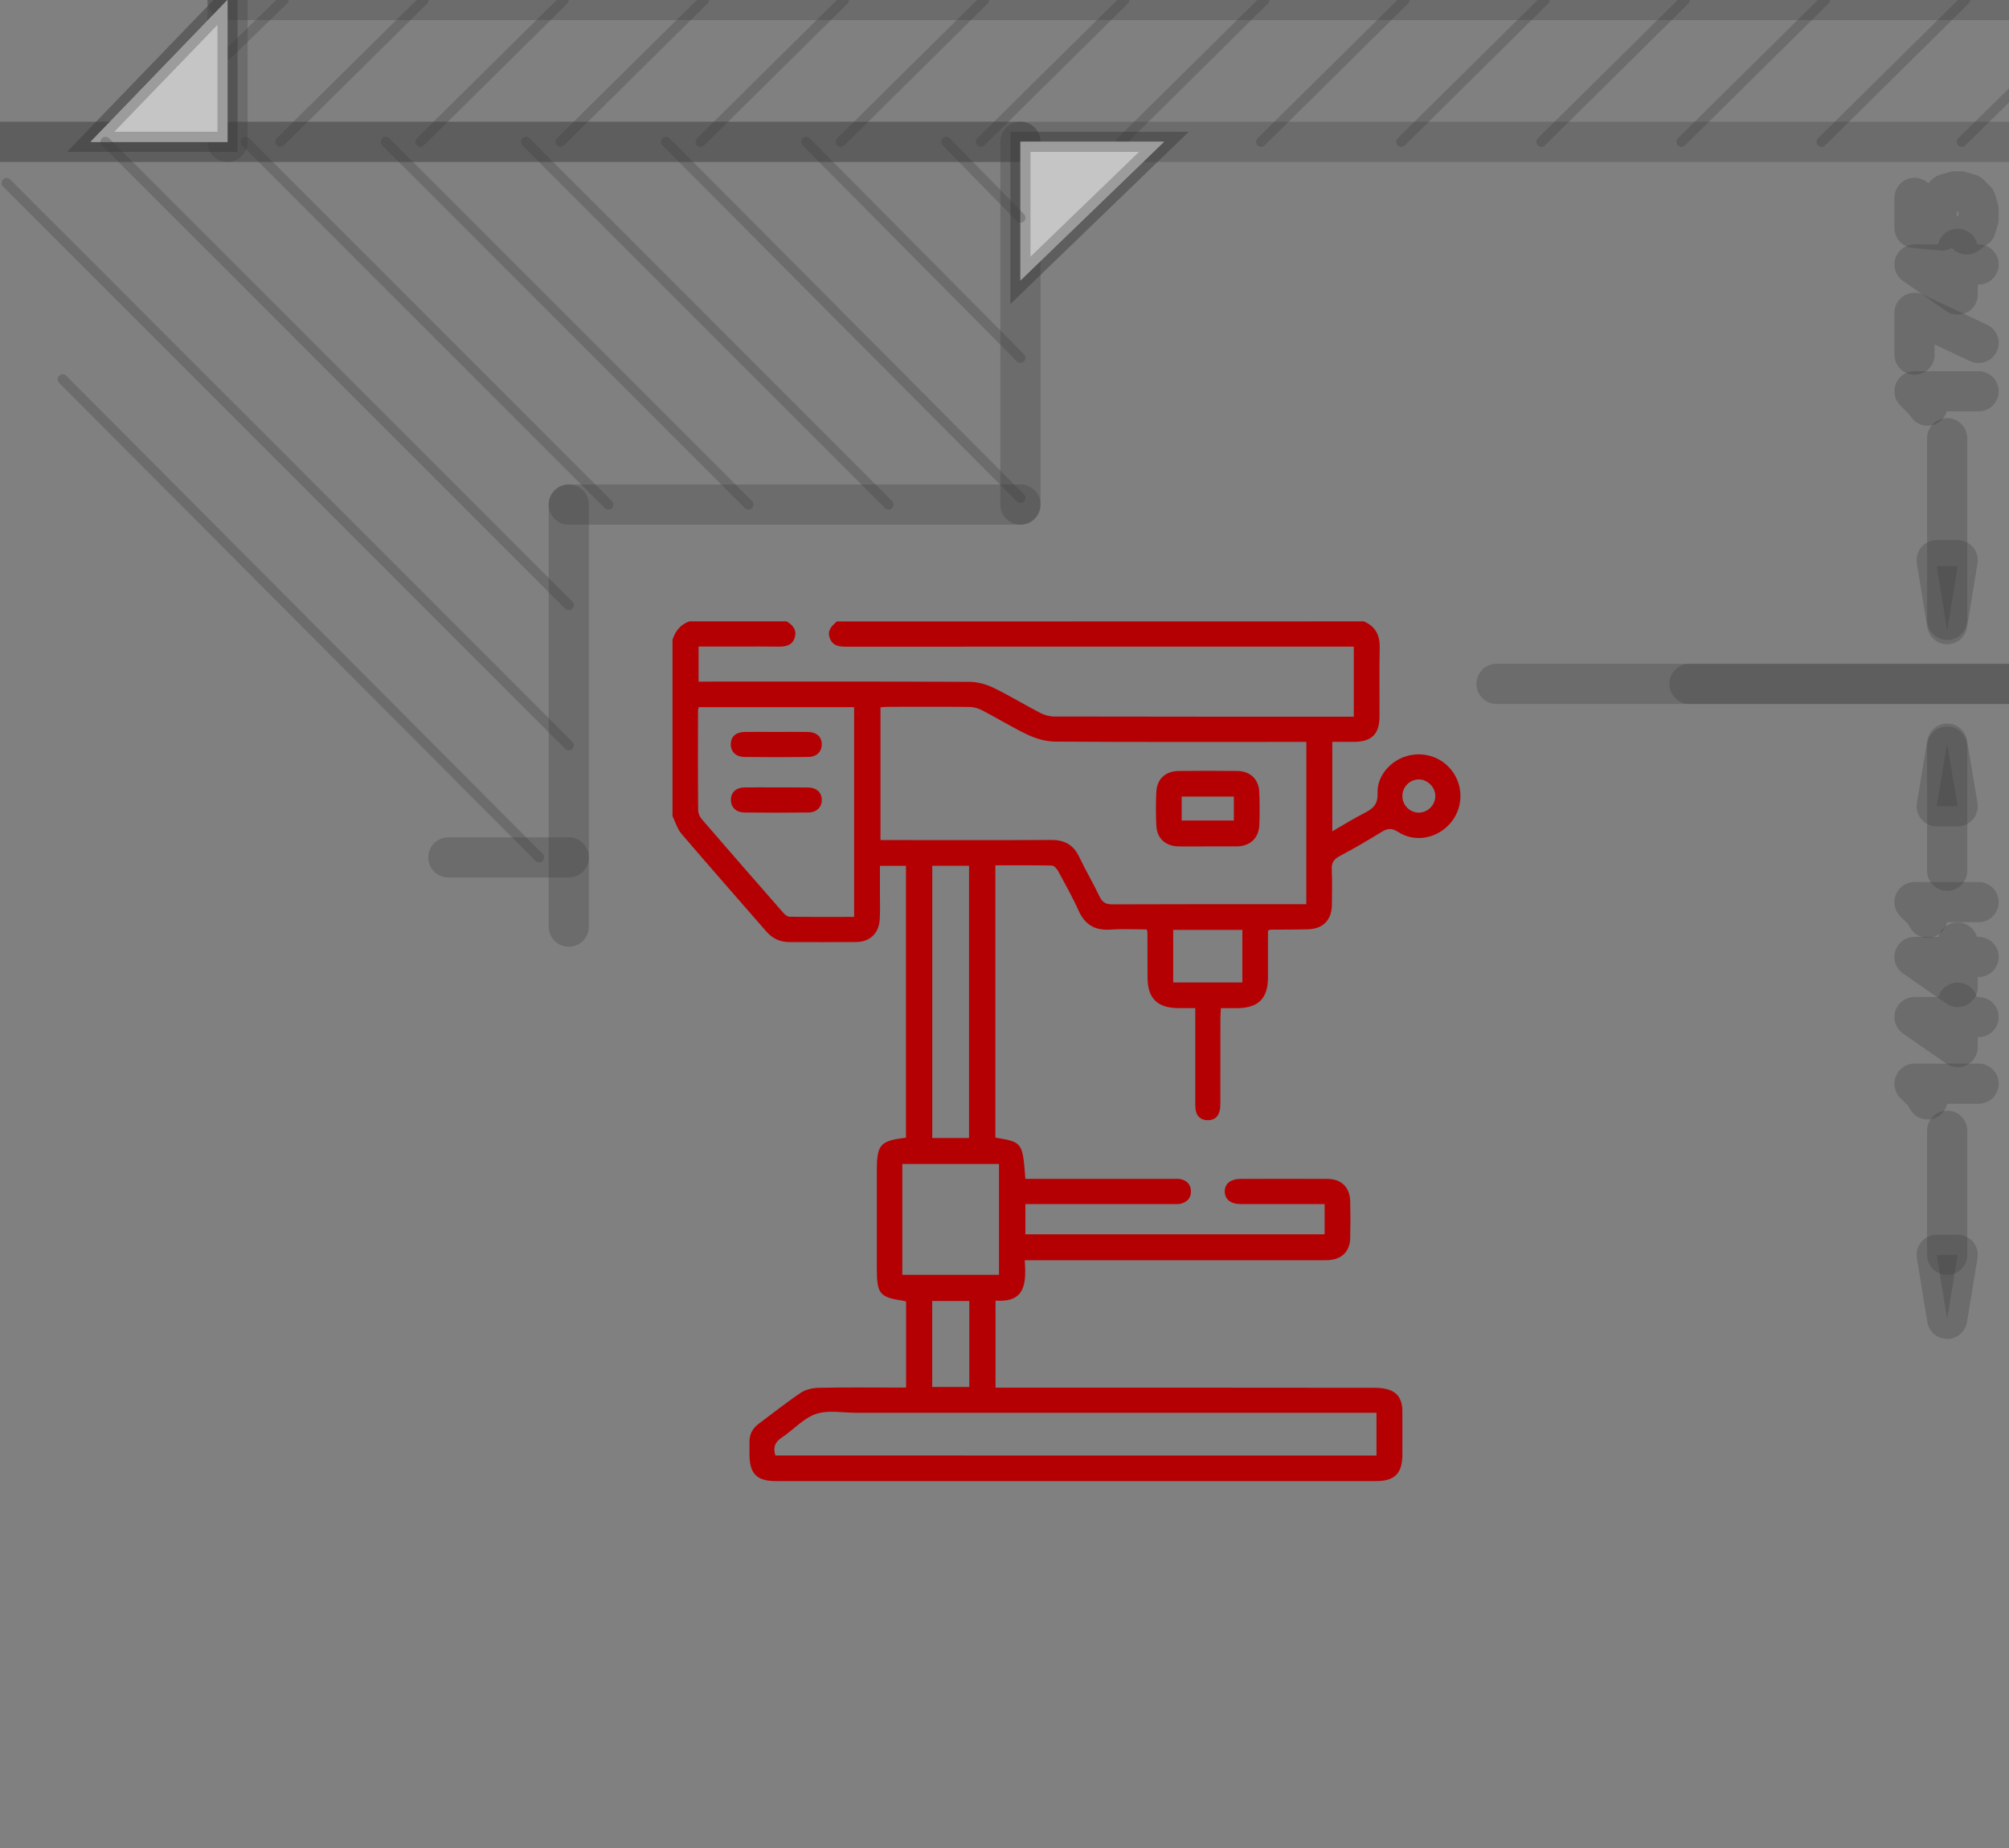 <svg width="100" height="92" viewBox="0 0 100 92" fill="none" xmlns="http://www.w3.org/2000/svg">
<rect x="0" y="0" width="100" height="92" fill="#808080" stroke="none"/>
<g clip-path="url(#clip0_1603_475)">
<path d="M74.491 34.046H100.044" stroke="#3F3F3F" stroke-opacity="0.3" stroke-width="2" stroke-miterlimit="10" stroke-linecap="round" stroke-linejoin="round"/>
<path d="M96.922 62.469V56.291" stroke="#3F3F3F" stroke-opacity="0.3" stroke-width="2" stroke-miterlimit="10" stroke-linecap="round" stroke-linejoin="round"/>
<path d="M96.922 37.169V43.347" stroke="#3F3F3F" stroke-opacity="0.3" stroke-width="2" stroke-miterlimit="10" stroke-linecap="round" stroke-linejoin="round"/>
<path d="M96.402 62.469H97.445L96.922 65.657L96.402 62.469Z" stroke="#3F3F3F" stroke-opacity="0.3" stroke-width="2" stroke-miterlimit="10" stroke-linecap="round" stroke-linejoin="round"/>
<path d="M96.402 62.469H97.445L96.922 65.657L96.402 62.469Z" fill="#3F3F3F" fill-opacity="0.3"/>
<path d="M96.402 40.14H97.445L96.922 37.02L96.402 40.14Z" stroke="#3F3F3F" stroke-opacity="0.3" stroke-width="2" stroke-miterlimit="10" stroke-linecap="round" stroke-linejoin="round"/>
<path d="M96.402 40.14H97.445L96.922 37.02L96.402 40.14Z" fill="#3F3F3F" fill-opacity="0.3"/>
<path d="M95.948 54.731L95.752 54.404L95.297 53.949H98.485" stroke="#3F3F3F" stroke-opacity="0.3" stroke-width="2" stroke-miterlimit="10" stroke-linecap="round" stroke-linejoin="round"/>
<path d="M98.485 50.633H95.297L97.445 52.128V49.917" stroke="#3F3F3F" stroke-opacity="0.3" stroke-width="2" stroke-miterlimit="10" stroke-linecap="round" stroke-linejoin="round"/>
<path d="M98.485 47.641H95.297L97.445 49.135V46.924" stroke="#3F3F3F" stroke-opacity="0.3" stroke-width="2" stroke-miterlimit="10" stroke-linecap="round" stroke-linejoin="round"/>
<path d="M95.948 45.688L95.752 45.364L95.297 44.91H98.485" stroke="#3F3F3F" stroke-opacity="0.3" stroke-width="2" stroke-miterlimit="10" stroke-linecap="round" stroke-linejoin="round"/>
<path d="M84.095 34.046H100.044" stroke="#3F3F3F" stroke-opacity="0.3" stroke-width="2" stroke-miterlimit="10" stroke-linecap="round" stroke-linejoin="round"/>
<path d="M96.922 30.86V21.817" stroke="#3F3F3F" stroke-opacity="0.3" stroke-width="2" stroke-miterlimit="10" stroke-linecap="round" stroke-linejoin="round"/>
<path d="M96.402 27.888H97.445L96.922 31.074L96.402 27.888Z" stroke="#3F3F3F" stroke-opacity="0.3" stroke-width="2" stroke-miterlimit="10" stroke-linecap="round" stroke-linejoin="round"/>
<path d="M96.402 28.186H97.445L96.922 31.371L96.402 28.186Z" fill="#3F3F3F" fill-opacity="0.3"/>
<path d="M95.948 20.192L95.752 19.933L95.297 19.479H98.485" stroke="#3F3F3F" stroke-opacity="0.3" stroke-width="2" stroke-miterlimit="10" stroke-linecap="round" stroke-linejoin="round"/>
<path d="M98.485 17.072L95.297 15.574V17.657" stroke="#3F3F3F" stroke-opacity="0.3" stroke-width="2" stroke-miterlimit="10" stroke-linecap="round" stroke-linejoin="round"/>
<path d="M98.485 13.167H95.297L97.445 14.665V12.389" stroke="#3F3F3F" stroke-opacity="0.3" stroke-width="2" stroke-miterlimit="10" stroke-linecap="round" stroke-linejoin="round"/>
<path d="M95.297 9.851V11.348L96.664 11.476L96.533 11.348L96.402 10.891V10.436L96.533 9.982L96.86 9.655L97.314 9.527H97.573L98.03 9.655L98.354 9.982L98.485 10.436V10.891L98.354 11.348L98.158 11.476L97.899 11.672" stroke="#3F3F3F" stroke-opacity="0.3" stroke-width="2" stroke-miterlimit="10" stroke-linecap="round" stroke-linejoin="round"/>
<path d="M0 7.061H50.795" stroke="#3F3F3F" stroke-opacity="0.3" stroke-width="2" stroke-miterlimit="10" stroke-linecap="round" stroke-linejoin="round"/>
<path d="M28.31 25.119H50.794" stroke="#3F3F3F" stroke-opacity="0.3" stroke-width="2" stroke-miterlimit="10" stroke-linecap="round" stroke-linejoin="round"/>
<path d="M11.324 0H102.162" stroke="#3F3F3F" stroke-opacity="0.3" stroke-width="2" stroke-miterlimit="10" stroke-linecap="round" stroke-linejoin="round"/>
<path d="M0 7.061H101.669" stroke="#3F3F3F" stroke-opacity="0.3" stroke-width="2" stroke-miterlimit="10" stroke-linecap="round" stroke-linejoin="round"/>
<path d="M11.324 0V7.061" stroke="#3F3F3F" stroke-opacity="0.3" stroke-width="2" stroke-miterlimit="10" stroke-linecap="round" stroke-linejoin="round"/>
<path d="M50.794 7.061V25.119" stroke="#3F3F3F" stroke-opacity="0.3" stroke-width="2" stroke-miterlimit="10" stroke-linecap="round" stroke-linejoin="round"/>
<path d="M11.324 2.71L14.113 0" stroke="#3F3F3F" stroke-opacity="0.3" stroke-width="0.5" stroke-miterlimit="10" stroke-linecap="round" stroke-linejoin="round"/>
<path d="M13.95 7.061L21.089 0" stroke="#3F3F3F" stroke-opacity="0.3" stroke-width="0.5" stroke-miterlimit="10" stroke-linecap="round" stroke-linejoin="round"/>
<path d="M20.925 7.061L28.063 0" stroke="#3F3F3F" stroke-opacity="0.3" stroke-width="0.5" stroke-miterlimit="10" stroke-linecap="round" stroke-linejoin="round"/>
<path d="M27.9 7.061L35.038 0" stroke="#3F3F3F" stroke-opacity="0.3" stroke-width="0.5" stroke-miterlimit="10" stroke-linecap="round" stroke-linejoin="round"/>
<path d="M34.875 7.061L42.013 0" stroke="#3F3F3F" stroke-opacity="0.3" stroke-width="0.5" stroke-miterlimit="10" stroke-linecap="round" stroke-linejoin="round"/>
<path d="M41.85 7.061L48.988 0" stroke="#3F3F3F" stroke-opacity="0.3" stroke-width="0.5" stroke-miterlimit="10" stroke-linecap="round" stroke-linejoin="round"/>
<path d="M48.825 7.061L55.964 0" stroke="#3F3F3F" stroke-opacity="0.3" stroke-width="0.5" stroke-miterlimit="10" stroke-linecap="round" stroke-linejoin="round"/>
<path d="M55.8 7.061L62.938 0" stroke="#3F3F3F" stroke-opacity="0.3" stroke-width="0.5" stroke-miterlimit="10" stroke-linecap="round" stroke-linejoin="round"/>
<path d="M62.775 7.061L69.913 0" stroke="#3F3F3F" stroke-opacity="0.3" stroke-width="0.5" stroke-miterlimit="10" stroke-linecap="round" stroke-linejoin="round"/>
<path d="M69.75 7.061L76.889 0" stroke="#3F3F3F" stroke-opacity="0.3" stroke-width="0.5" stroke-miterlimit="10" stroke-linecap="round" stroke-linejoin="round"/>
<path d="M76.725 7.061L83.864 0" stroke="#3F3F3F" stroke-opacity="0.3" stroke-width="0.5" stroke-miterlimit="10" stroke-linecap="round" stroke-linejoin="round"/>
<path d="M83.697 7.061L90.838 0" stroke="#3F3F3F" stroke-opacity="0.3" stroke-width="0.5" stroke-miterlimit="10" stroke-linecap="round" stroke-linejoin="round"/>
<path d="M90.672 7.061L97.813 0" stroke="#3F3F3F" stroke-opacity="0.3" stroke-width="0.5" stroke-miterlimit="10" stroke-linecap="round" stroke-linejoin="round"/>
<path d="M97.647 7.061L102.163 2.627" stroke="#3F3F3F" stroke-opacity="0.3" stroke-width="0.5" stroke-miterlimit="10" stroke-linecap="round" stroke-linejoin="round"/>
<path d="M11.324 0L4.512 7.061H11.324V0Z" fill="white" stroke="#3F3F3F" stroke-opacity="0.3" stroke-miterlimit="10"/>
<path d="M11.324 0L4.512 7.061H11.324V0Z" fill="white" stroke="#3F3F3F" stroke-opacity="0.3" stroke-miterlimit="10"/>
<path d="M11.324 0V7.061H4.512L11.324 0Z" fill="#3F3F3F" fill-opacity="0.3"/>
<path d="M50.794 7.061H57.933L50.794 13.955V7.061Z" fill="white" stroke="#3F3F3F" stroke-opacity="0.3" stroke-miterlimit="10"/>
<path d="M50.794 7.061H57.933L50.794 13.955V7.061Z" fill="white" stroke="#3F3F3F" stroke-opacity="0.3" stroke-miterlimit="10"/>
<path d="M57.933 7.061H50.794V13.955L57.933 7.061Z" fill="#3F3F3F" fill-opacity="0.3"/>
<path d="M26.834 42.684L3.119 18.882" stroke="#3F3F3F" stroke-opacity="0.3" stroke-width="0.5" stroke-miterlimit="10" stroke-linecap="round" stroke-linejoin="round"/>
<path d="M28.31 37.103L0.33 9.111" stroke="#3F3F3F" stroke-opacity="0.3" stroke-width="0.5" stroke-miterlimit="10" stroke-linecap="round" stroke-linejoin="round"/>
<path d="M28.31 30.126L5.252 7.061" stroke="#3F3F3F" stroke-opacity="0.3" stroke-width="0.5" stroke-miterlimit="10" stroke-linecap="round" stroke-linejoin="round"/>
<path d="M30.279 25.119L12.227 7.061" stroke="#3F3F3F" stroke-opacity="0.3" stroke-width="0.5" stroke-miterlimit="10" stroke-linecap="round" stroke-linejoin="round"/>
<path d="M37.255 25.119L19.202 7.061" stroke="#3F3F3F" stroke-opacity="0.3" stroke-width="0.5" stroke-miterlimit="10" stroke-linecap="round" stroke-linejoin="round"/>
<path d="M44.229 25.119L26.177 7.061" stroke="#3F3F3F" stroke-opacity="0.3" stroke-width="0.5" stroke-miterlimit="10" stroke-linecap="round" stroke-linejoin="round"/>
<path d="M50.794 24.789L33.152 7.061" stroke="#3F3F3F" stroke-opacity="0.3" stroke-width="0.5" stroke-miterlimit="10" stroke-linecap="round" stroke-linejoin="round"/>
<path d="M50.795 17.815L40.127 7.061" stroke="#3F3F3F" stroke-opacity="0.3" stroke-width="0.5" stroke-miterlimit="10" stroke-linecap="round" stroke-linejoin="round"/>
<path d="M50.794 10.837L47.102 7.061" stroke="#3F3F3F" stroke-opacity="0.3" stroke-width="0.5" stroke-miterlimit="10" stroke-linecap="round" stroke-linejoin="round"/>
<path d="M22.318 42.684H28.31" stroke="#3F3F3F" stroke-opacity="0.3" stroke-width="2" stroke-miterlimit="10" stroke-linecap="round" stroke-linejoin="round"/>
<path d="M28.31 25.119V46.131" stroke="#3F3F3F" stroke-opacity="0.3" stroke-width="2" stroke-miterlimit="10" stroke-linecap="round" stroke-linejoin="round"/>
<path d="M67.882 30.934C68.471 31.181 68.691 31.626 68.676 32.256C68.649 33.397 68.673 34.541 68.667 35.683C68.661 36.544 68.275 36.925 67.41 36.931C67.054 36.934 66.694 36.931 66.317 36.931C66.317 38.422 66.317 39.87 66.317 41.385C66.878 41.061 67.404 40.734 67.954 40.455C68.364 40.244 68.59 40.018 68.569 39.486C68.536 38.601 69.249 37.819 70.131 37.611C71.049 37.394 71.991 37.807 72.439 38.627C72.882 39.436 72.74 40.44 72.089 41.094C71.421 41.765 70.393 41.932 69.6 41.421C69.267 41.207 69.053 41.239 68.753 41.427C68.067 41.849 67.369 42.256 66.656 42.636C66.365 42.791 66.278 42.975 66.29 43.29C66.317 43.875 66.302 44.461 66.296 45.046C66.287 45.798 65.862 46.241 65.111 46.264C64.484 46.282 63.857 46.276 63.233 46.282C63.21 46.282 63.183 46.303 63.115 46.336C63.115 47.093 63.115 47.869 63.115 48.645C63.115 49.717 62.636 50.187 61.555 50.19C61.309 50.19 61.059 50.19 60.771 50.19C60.762 50.377 60.747 50.526 60.747 50.671C60.744 52.065 60.747 53.459 60.744 54.849C60.744 55.001 60.744 55.158 60.709 55.304C60.634 55.616 60.42 55.773 60.102 55.768C59.785 55.762 59.577 55.592 59.52 55.277C59.49 55.114 59.496 54.944 59.496 54.778C59.493 53.274 59.496 51.771 59.496 50.187C59.199 50.187 58.929 50.187 58.659 50.187C57.607 50.184 57.123 49.703 57.12 48.663C57.117 47.911 57.117 47.159 57.114 46.407C57.114 46.38 57.099 46.354 57.072 46.27C56.484 46.27 55.872 46.238 55.269 46.279C54.503 46.33 54.004 46.039 53.686 45.331C53.386 44.66 53.02 44.015 52.67 43.367C52.608 43.251 52.468 43.094 52.361 43.091C51.431 43.07 50.501 43.079 49.545 43.079C49.545 47.622 49.545 52.127 49.545 56.632C50.9 56.864 50.9 56.864 51.039 58.689C51.182 58.689 51.327 58.689 51.473 58.689C53.769 58.689 56.068 58.689 58.365 58.689C58.489 58.689 58.617 58.677 58.739 58.697C59.066 58.757 59.265 58.953 59.28 59.292C59.291 59.631 59.101 59.842 58.783 59.922C58.653 59.955 58.507 59.943 58.368 59.943C56.083 59.943 53.802 59.943 51.517 59.943C51.366 59.943 51.217 59.943 51.039 59.943C51.039 60.454 51.039 60.932 51.039 61.449C55.997 61.449 60.952 61.449 65.934 61.449C65.934 60.947 65.934 60.469 65.934 59.943C65.764 59.943 65.616 59.943 65.467 59.943C64.229 59.943 62.99 59.946 61.751 59.943C61.258 59.943 60.973 59.714 60.964 59.328C60.955 58.929 61.252 58.692 61.766 58.689C63.201 58.686 64.633 58.683 66.067 58.689C66.766 58.692 67.19 59.102 67.208 59.8C67.223 60.412 67.223 61.027 67.208 61.639C67.19 62.302 66.795 62.691 66.136 62.733C65.984 62.742 65.83 62.739 65.675 62.739C60.985 62.739 56.291 62.739 51.601 62.739C51.422 62.739 51.244 62.739 51.009 62.739C51.075 63.821 51.087 64.864 49.554 64.748C49.554 66.195 49.554 67.606 49.554 69.083C49.729 69.083 49.904 69.083 50.077 69.083C56.187 69.083 62.301 69.08 68.411 69.089C68.685 69.089 68.976 69.116 69.222 69.22C69.653 69.401 69.805 69.79 69.805 70.242C69.805 70.967 69.805 71.692 69.805 72.414C69.802 73.353 69.424 73.734 68.495 73.734C62.396 73.734 56.297 73.734 50.201 73.734C46.346 73.734 42.49 73.734 38.631 73.734C37.662 73.734 37.309 73.374 37.306 72.394C37.306 72.198 37.312 72.004 37.306 71.808C37.294 71.413 37.455 71.11 37.769 70.878C38.462 70.364 39.136 69.823 39.852 69.342C40.098 69.175 40.446 69.095 40.749 69.089C42.044 69.062 43.339 69.077 44.635 69.077C44.783 69.077 44.931 69.077 45.101 69.077C45.101 67.612 45.101 66.201 45.101 64.804C45.062 64.78 45.05 64.772 45.035 64.769C43.773 64.584 43.645 64.436 43.645 63.137C43.645 61.521 43.645 59.904 43.645 58.288C43.645 56.977 43.803 56.796 45.095 56.638C45.095 52.136 45.095 47.634 45.095 43.103C44.67 43.103 44.26 43.103 43.8 43.103C43.8 43.623 43.8 44.122 43.8 44.621C43.8 45.01 43.815 45.403 43.788 45.792C43.74 46.472 43.298 46.891 42.617 46.897C41.503 46.909 40.389 46.9 39.276 46.9C38.818 46.9 38.441 46.713 38.141 46.368C36.733 44.752 35.316 43.141 33.922 41.51C33.715 41.266 33.619 40.925 33.474 40.63C33.474 37.703 33.474 34.779 33.474 31.852C33.614 31.418 33.869 31.091 34.309 30.934C35.925 30.934 37.538 30.934 39.154 30.934C39.469 31.118 39.679 31.371 39.555 31.754C39.43 32.138 39.106 32.197 38.744 32.191C38.09 32.179 37.434 32.188 36.78 32.188C36.118 32.188 35.452 32.188 34.772 32.188C34.772 32.785 34.772 33.335 34.772 33.932C34.959 33.932 35.123 33.932 35.286 33.932C39.614 33.932 43.945 33.923 48.273 33.944C48.672 33.947 49.099 34.069 49.459 34.244C50.246 34.625 50.995 35.085 51.773 35.489C51.984 35.599 52.242 35.671 52.48 35.671C57.295 35.68 62.114 35.68 66.929 35.68C67.078 35.68 67.226 35.68 67.386 35.68C67.386 34.488 67.386 33.356 67.386 32.191C67.193 32.191 67.027 32.191 66.864 32.191C58.623 32.191 50.38 32.191 42.139 32.194C41.789 32.194 41.462 32.17 41.31 31.787C41.156 31.398 41.394 31.163 41.655 30.94C50.398 30.934 59.14 30.934 67.882 30.934ZM65.025 36.934C64.829 36.934 64.662 36.934 64.499 36.934C60.504 36.934 56.508 36.946 52.513 36.919C52.061 36.916 51.58 36.776 51.167 36.583C50.389 36.218 49.652 35.76 48.888 35.362C48.701 35.264 48.472 35.198 48.262 35.195C46.898 35.18 45.535 35.186 44.168 35.189C44.049 35.189 43.93 35.207 43.827 35.213C43.827 37.436 43.827 39.614 43.827 41.822C44.026 41.822 44.192 41.822 44.355 41.822C47.014 41.822 49.673 41.831 52.331 41.816C52.991 41.813 53.436 42.06 53.722 42.666C54.036 43.331 54.417 43.967 54.732 44.633C54.874 44.93 55.047 45.022 55.37 45.022C58.433 45.01 61.496 45.013 64.558 45.013C64.707 45.013 64.856 45.013 65.022 45.013C65.025 42.309 65.025 39.653 65.025 36.934ZM68.515 72.462C68.515 71.749 68.515 71.062 68.515 70.334C68.307 70.334 68.129 70.334 67.951 70.334C59.517 70.334 51.084 70.334 42.647 70.334C41.967 70.334 41.23 70.186 40.618 70.391C39.991 70.602 39.492 71.187 38.913 71.567C38.566 71.796 38.473 72.064 38.595 72.459C48.553 72.462 58.516 72.462 68.515 72.462ZM34.781 35.204C34.763 35.287 34.745 35.329 34.745 35.368C34.742 37.026 34.736 38.684 34.751 40.342C34.751 40.491 34.834 40.669 34.935 40.785C36.272 42.336 37.618 43.878 38.967 45.417C39.053 45.516 39.183 45.637 39.296 45.637C40.363 45.655 41.432 45.646 42.514 45.646C42.514 42.143 42.514 38.681 42.514 35.204C39.923 35.204 37.365 35.204 34.781 35.204ZM44.914 57.946C44.914 59.803 44.914 61.622 44.914 63.464C46.527 63.464 48.119 63.464 49.726 63.464C49.726 61.616 49.726 59.788 49.726 57.946C48.116 57.946 46.536 57.946 44.914 57.946ZM48.235 56.653C48.235 52.124 48.235 47.622 48.235 43.1C47.617 43.1 47.026 43.1 46.405 43.1C46.405 47.625 46.405 52.127 46.405 56.653C47.008 56.653 47.602 56.653 48.235 56.653ZM58.397 46.294C58.397 47.177 58.397 48.029 58.397 48.909C59.556 48.909 60.688 48.909 61.84 48.909C61.84 48.027 61.84 47.171 61.84 46.294C60.685 46.294 59.55 46.294 58.397 46.294ZM48.247 64.769C47.608 64.769 47.017 64.769 46.402 64.769C46.402 66.207 46.402 67.621 46.402 69.048C47.032 69.048 47.632 69.048 48.247 69.048C48.247 67.609 48.247 66.207 48.247 64.769ZM71.444 39.617C71.435 39.174 71.046 38.794 70.607 38.803C70.158 38.812 69.796 39.192 69.805 39.644C69.81 40.098 70.188 40.464 70.636 40.455C71.079 40.449 71.453 40.063 71.444 39.617Z" fill="#B50003"/>
<path d="M60.088 42.137C59.615 42.137 59.143 42.143 58.671 42.137C58.014 42.128 57.586 41.742 57.557 41.094C57.53 40.538 57.53 39.98 57.557 39.427C57.586 38.779 58.014 38.39 58.671 38.381C59.642 38.372 60.616 38.369 61.588 38.381C62.238 38.39 62.66 38.797 62.684 39.445C62.705 39.986 62.705 40.529 62.684 41.07C62.657 41.721 62.235 42.116 61.588 42.137C61.573 42.137 61.561 42.137 61.546 42.137C61.062 42.137 60.575 42.137 60.088 42.137ZM58.819 40.847C59.716 40.847 60.569 40.847 61.416 40.847C61.416 40.431 61.416 40.048 61.416 39.656C60.539 39.656 59.69 39.656 58.819 39.656C58.819 40.063 58.819 40.446 58.819 40.847Z" fill="#B50003"/>
<path d="M38.675 36.438C39.189 36.438 39.703 36.431 40.214 36.44C40.648 36.446 40.9 36.678 40.903 37.05C40.906 37.418 40.654 37.68 40.229 37.685C39.174 37.697 38.12 37.697 37.065 37.685C36.617 37.68 36.361 37.412 36.376 37.023C36.394 36.651 36.64 36.443 37.089 36.438C37.62 36.431 38.149 36.438 38.675 36.438Z" fill="#B50003"/>
<path d="M38.642 39.201C39.168 39.201 39.697 39.195 40.223 39.204C40.648 39.21 40.906 39.454 40.906 39.822C40.906 40.188 40.648 40.446 40.226 40.449C39.171 40.461 38.117 40.461 37.062 40.449C36.637 40.446 36.382 40.191 36.382 39.822C36.382 39.448 36.631 39.21 37.062 39.201C37.588 39.192 38.114 39.201 38.642 39.201Z" fill="#B50003"/>
</g>
<defs>
<clipPath id="clip0_1603_475">
<rect width="100" height="91.765" fill="white"/>
</clipPath>
</defs>
</svg>
